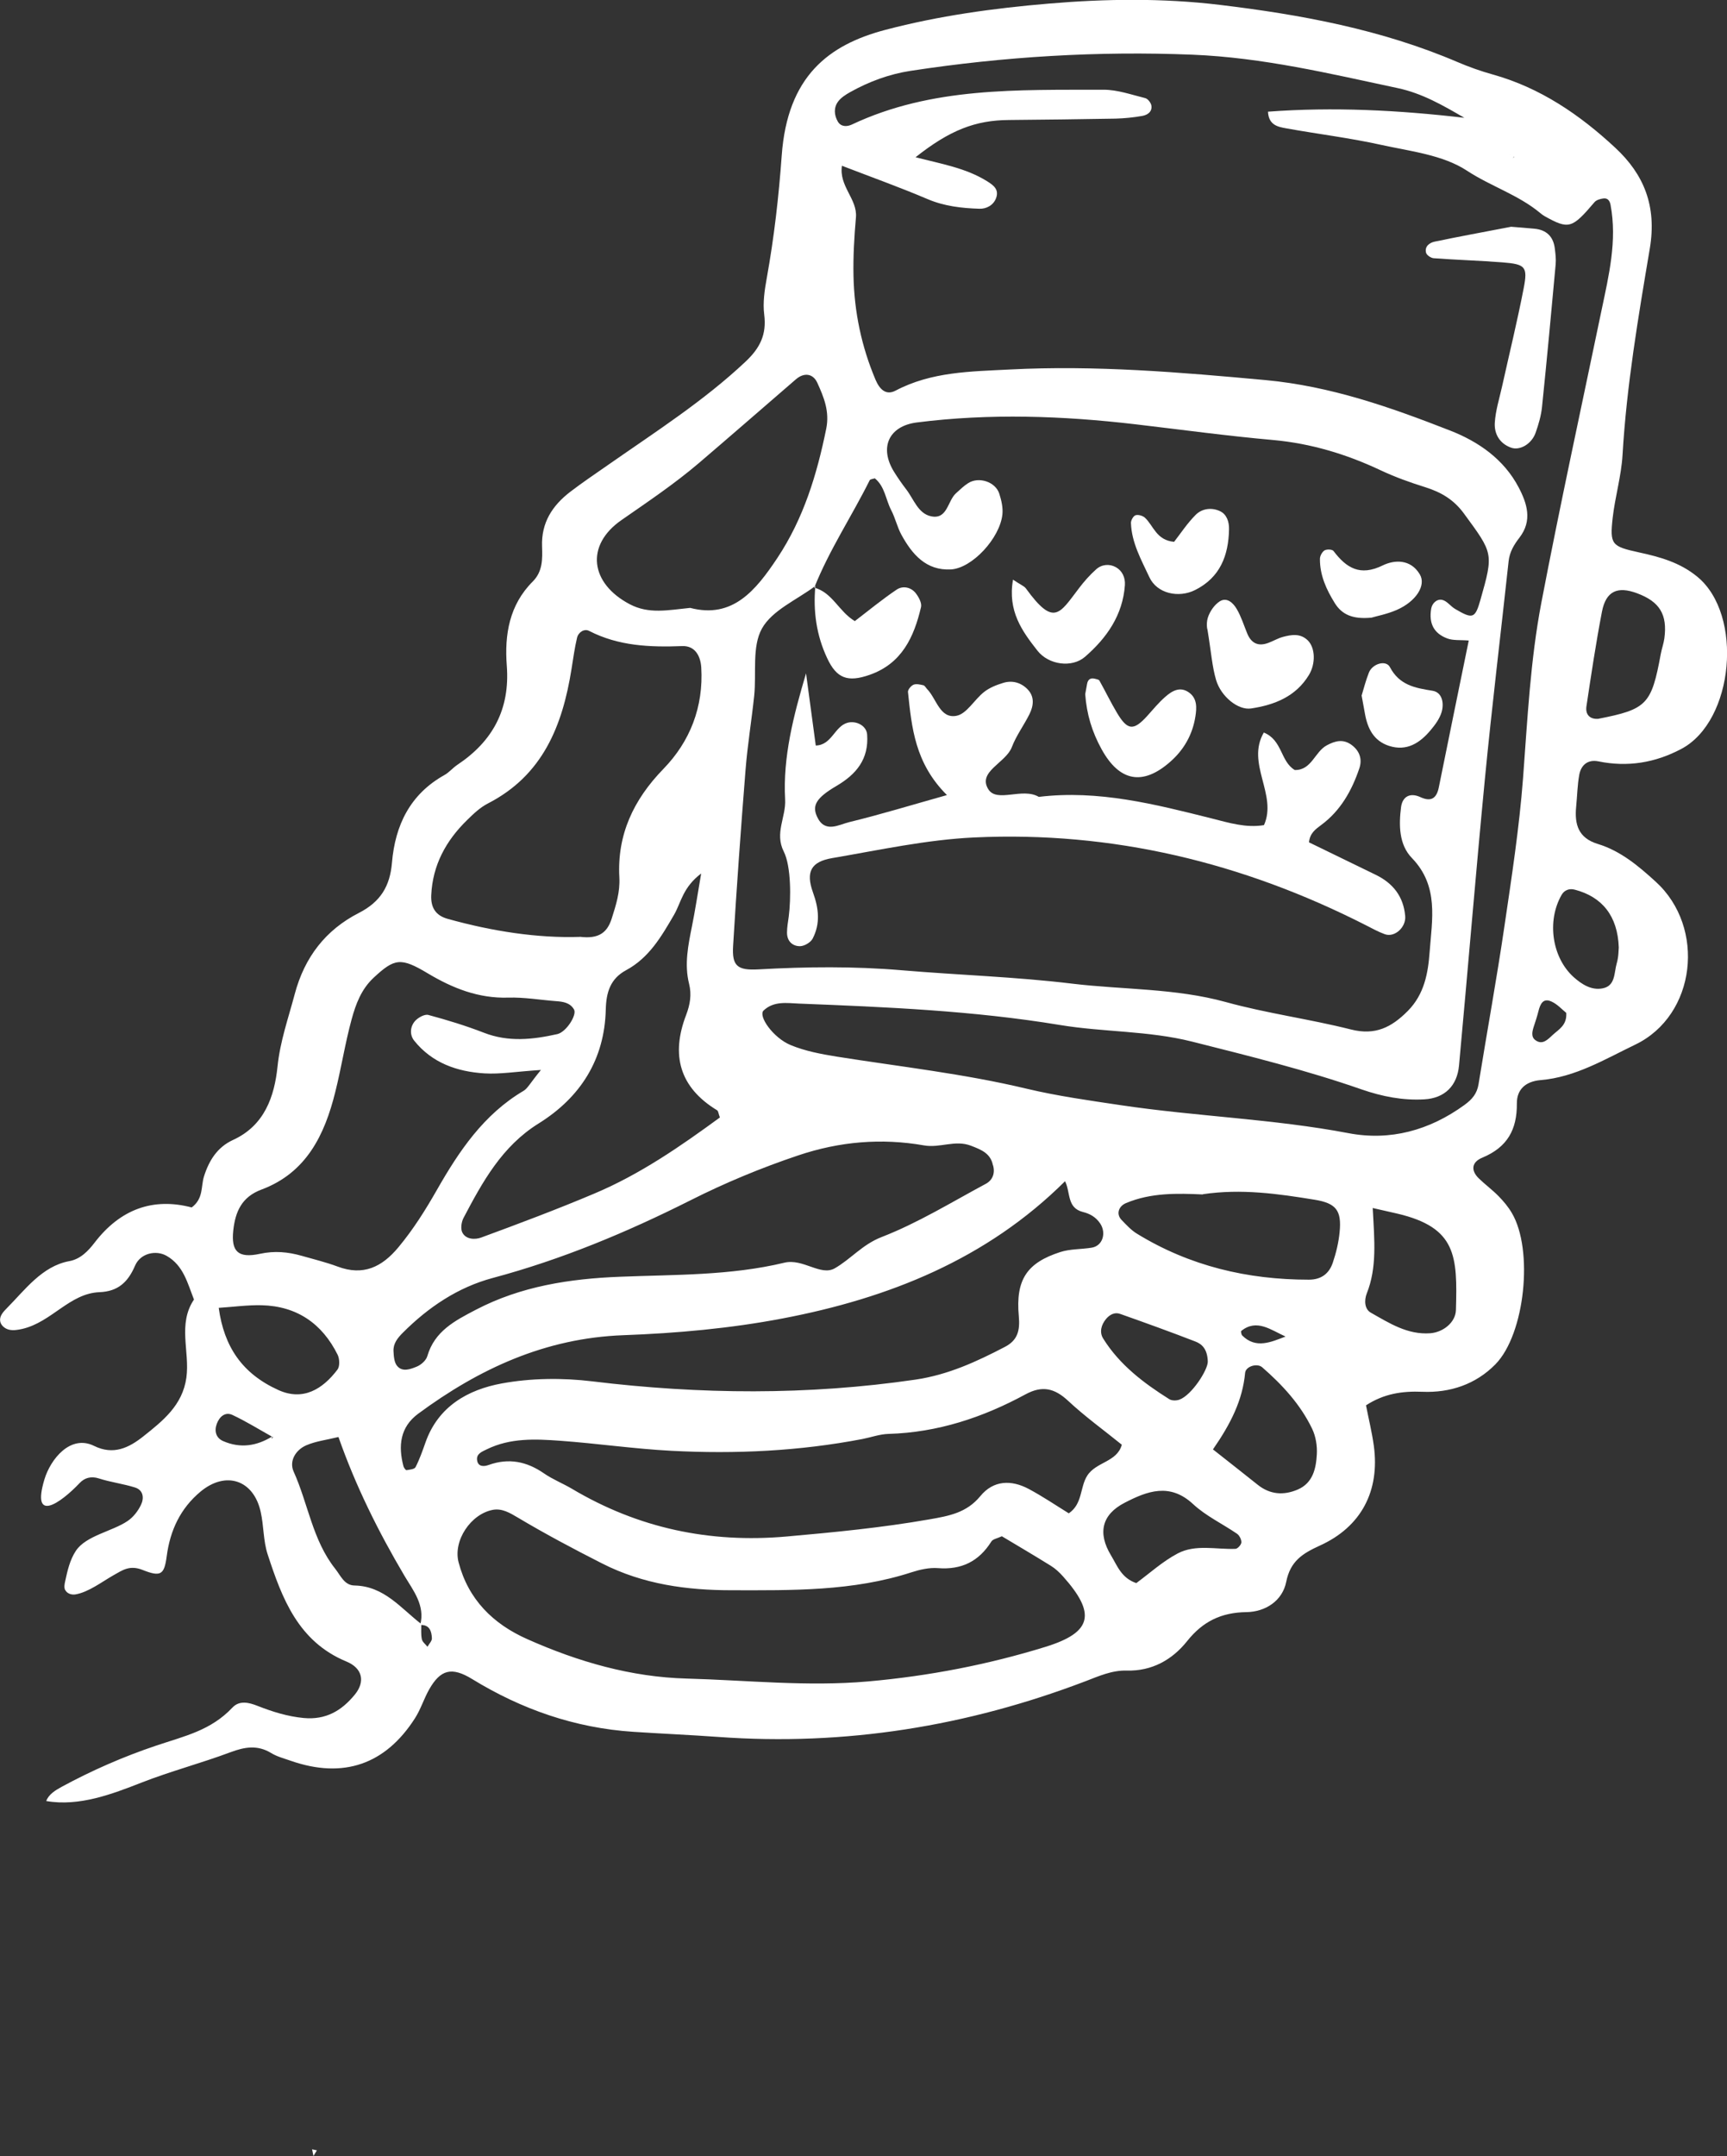 <svg width="125" height="156" viewBox="0 0 125 156" fill="none" xmlns="http://www.w3.org/2000/svg">
<rect x="0" y="0" width="125" height="156" fill="#333333" stroke="none"/>
<g clip-path="url(#clip0_8_1056)">
<path d="M22.688 156L22.937 155.592L22.588 155.516L22.688 156Z" fill="white"/>
<path d="M4.718 115.058C4.623 114.857 4.67 114.627 4.718 114.408C4.883 113.646 5.061 112.861 5.492 112.211C6.219 111.112 8.129 110.805 9.234 110.055C9.642 109.783 9.991 109.334 10.204 108.885C10.434 108.413 10.393 107.822 9.766 107.627C8.915 107.361 8.01 107.249 7.165 106.977C6.586 106.788 6.113 106.936 5.764 107.308C4.381 108.767 2.247 110.262 3.216 107.042C3.66 105.571 5.102 103.776 6.81 104.62C8.206 105.311 9.335 104.756 10.375 103.929C11.788 102.807 13.213 101.679 13.49 99.682C13.751 97.803 12.84 95.813 14.04 94.029C13.573 92.853 13.284 91.566 12.06 90.869C11.309 90.437 10.174 90.662 9.778 91.572C9.258 92.788 8.531 93.444 7.201 93.497C5.043 93.58 3.736 95.665 1.614 96.155C1.295 96.226 0.958 96.285 0.645 96.209C0.331 96.132 0.03 95.872 0.006 95.547C-0.023 95.204 0.243 94.909 0.485 94.667C1.815 93.326 3.045 91.613 5.013 91.252C5.829 91.105 6.391 90.508 6.852 89.906C8.696 87.507 11.061 86.627 13.875 87.366C14.738 86.722 14.537 85.847 14.761 85.133C15.128 83.963 15.731 83.006 16.86 82.486C19.154 81.441 19.863 79.332 20.088 77.164C20.277 75.333 20.868 73.679 21.329 71.942C22.044 69.243 23.581 67.282 25.97 66.059C27.554 65.25 28.228 64.109 28.37 62.426C28.6 59.715 29.676 57.47 32.171 56.076C32.502 55.893 32.762 55.574 33.081 55.355C35.665 53.642 36.924 51.315 36.681 48.16C36.51 45.922 36.865 43.766 38.561 42.076C39.288 41.349 39.265 40.428 39.235 39.542C39.17 37.817 39.98 36.583 41.269 35.59C42.185 34.887 43.155 34.243 44.106 33.576C47.482 31.219 50.958 28.998 53.973 26.157C55.019 25.17 55.492 24.201 55.315 22.772C55.202 21.898 55.344 20.97 55.504 20.09C56.03 17.166 56.367 14.224 56.58 11.259C56.994 5.517 59.973 3.243 64.076 2.162C67.954 1.14 71.92 0.597 75.911 0.26C80.031 -0.089 84.145 -0.142 88.26 0.349C94.165 1.057 99.983 2.132 105.492 4.489C106.32 4.844 107.171 5.145 108.034 5.387C111.481 6.344 114.354 8.311 116.913 10.692C118.982 12.612 119.928 14.904 119.414 17.975C118.58 22.919 117.735 27.887 117.439 32.914C117.351 34.444 116.896 35.95 116.724 37.48C116.511 39.406 116.653 39.536 118.622 39.967C120.141 40.298 121.595 40.694 122.854 41.733C126.2 44.48 125.515 52.171 121.69 54.191C119.792 55.196 117.806 55.521 115.69 55.089C114.921 54.936 114.436 55.355 114.306 56.064C114.17 56.82 114.158 57.6 114.082 58.368C113.957 59.65 114.235 60.636 115.654 61.067C117.297 61.569 118.598 62.662 119.839 63.796C123.481 67.104 122.772 73.466 118.356 75.587C116.18 76.632 114.022 77.944 111.516 78.151C110.411 78.245 109.784 78.836 109.79 79.84C109.808 81.736 109.098 83.012 107.295 83.762C106.491 84.093 106.462 84.702 107.029 85.257C107.49 85.706 108.016 86.09 108.466 86.55C108.826 86.917 109.163 87.318 109.423 87.761C111.008 90.431 110.381 96.528 108.241 98.713C106.81 100.172 104.948 100.787 102.956 100.704C101.496 100.645 100.184 100.834 98.871 101.684C99.06 102.653 99.303 103.634 99.439 104.626C99.876 107.869 98.54 110.468 95.531 111.833C94.272 112.406 93.397 112.955 93.096 114.456C92.824 115.832 91.588 116.629 90.217 116.647C88.39 116.671 87.054 117.326 85.925 118.744C84.837 120.109 83.365 120.924 81.556 120.877C80.48 120.847 79.534 121.278 78.577 121.644C70.011 124.911 61.167 126.341 52.004 125.679C49.947 125.531 47.884 125.443 45.827 125.307C41.618 125.029 37.763 123.688 34.175 121.491C32.691 120.581 31.881 120.806 31.066 122.235C30.687 122.903 30.457 123.665 30.043 124.314C27.897 127.681 24.841 128.721 21.063 127.41C20.578 127.238 20.058 127.108 19.627 126.843C18.634 126.24 17.711 126.4 16.683 126.784C14.555 127.581 12.361 128.154 10.245 128.981C8.129 129.808 5.74 130.73 3.346 130.316C3.524 129.832 4.002 129.542 4.452 129.294C6.639 128.107 8.933 127.103 11.291 126.311C13.378 125.608 15.252 125.218 16.825 123.552C17.333 123.015 18.019 123.186 18.634 123.428C19.715 123.854 20.803 124.196 21.985 124.309C23.587 124.456 24.722 123.783 25.674 122.625C26.449 121.686 26.248 120.705 25.071 120.221C21.578 118.774 20.407 115.643 19.366 112.447C19.053 111.478 19.095 110.403 18.87 109.399C18.362 107.083 16.352 106.398 14.507 107.934C13.065 109.139 12.314 110.716 12.066 112.607C11.888 113.942 11.64 114.119 10.316 113.593C9.388 113.227 8.874 113.605 8.217 113.977C7.402 114.438 6.408 115.206 5.463 115.365C5.179 115.412 4.848 115.306 4.724 115.046L4.718 115.058ZM108.649 9.741C108.933 10.196 109.382 10.58 109.305 11.2C109.341 10.922 109.465 10.863 109.672 11.046C109.695 11.07 109.654 11.2 109.612 11.265C109.335 11.702 109.867 11.135 109.358 11.194C108.773 10.928 108.879 10.261 108.578 9.829C108.513 9.794 108.448 9.753 108.383 9.717C108.472 9.723 108.56 9.729 108.649 9.747V9.741ZM19.715 103.929L19.644 104.112L19.763 103.994C18.787 103.451 17.835 102.854 16.825 102.381C16.293 102.133 15.879 102.511 15.69 103.025C15.495 103.551 15.636 104.047 16.151 104.272C17.392 104.815 18.586 104.632 19.715 103.929ZM30.492 117.504C30.498 117.87 30.457 118.248 30.534 118.608C30.575 118.809 30.799 118.974 30.941 119.152C31.054 118.945 31.272 118.738 31.261 118.537C31.237 118.029 31.095 117.545 30.415 117.58C30.788 116.157 29.901 115.076 29.274 114.018C27.389 110.829 25.745 107.532 24.498 103.976C23.635 104.189 22.854 104.278 22.163 104.579C21.394 104.916 20.915 105.719 21.252 106.475C22.305 108.802 22.618 111.443 24.267 113.516C24.657 114.007 24.923 114.71 25.662 114.721C27.802 114.763 29.008 116.364 30.492 117.509V117.504ZM59.01 42.401C57.679 43.405 55.888 44.15 55.149 45.479C54.416 46.796 54.759 48.704 54.588 50.346C54.398 52.142 54.103 53.926 53.961 55.721C53.624 59.957 53.317 64.198 53.062 68.445C52.974 69.898 53.37 70.223 54.895 70.141C58.365 69.946 61.823 69.91 65.288 70.206C69.39 70.554 73.522 70.678 77.607 71.174C81.308 71.617 85.068 71.499 88.721 72.504C91.695 73.325 94.78 73.732 97.778 74.488C99.539 74.937 100.721 74.335 101.904 73.141C103.098 71.93 103.364 70.401 103.476 68.888C103.648 66.543 104.162 64.115 102.193 62.083C101.254 61.115 101.242 59.703 101.407 58.409C101.502 57.653 102.04 57.322 102.808 57.677C103.589 58.037 103.985 57.765 104.144 56.956C104.854 53.441 105.575 49.932 106.308 46.347C105.705 46.294 105.179 46.359 104.747 46.193C103.778 45.827 103.411 45.106 103.589 44.043C103.654 43.647 104.008 43.317 104.387 43.405C104.73 43.482 104.99 43.866 105.321 44.061C106.603 44.817 106.769 44.752 107.153 43.405C108.117 40.009 108.075 40.044 105.959 37.156C105.22 36.145 104.304 35.614 103.163 35.253C102.063 34.911 100.964 34.515 99.923 34.025C97.452 32.861 94.887 32.087 92.162 31.839C88.822 31.544 85.505 31.089 82.177 30.699C76.927 30.085 71.631 29.896 66.352 30.569C64.33 30.829 63.62 32.383 64.714 34.143C64.986 34.58 65.282 35.005 65.595 35.413C66.139 36.116 66.446 37.156 67.386 37.356C68.586 37.61 68.574 36.24 69.201 35.685C69.485 35.431 69.757 35.159 70.076 34.958C70.844 34.468 72.05 34.858 72.328 35.72C72.482 36.199 72.606 36.736 72.553 37.226C72.37 38.945 70.36 41.119 68.823 41.202C67.031 41.296 66.021 40.109 65.246 38.697C64.939 38.136 64.803 37.486 64.507 36.919C64.105 36.151 64.052 35.2 63.319 34.61C63.177 34.657 62.988 34.669 62.947 34.751C61.646 37.362 60.014 39.808 58.933 42.531L59.015 42.413L59.01 42.401ZM60.943 11.974C60.7 13.468 62.066 14.39 61.953 15.725C61.829 17.136 61.746 18.554 61.776 19.966C61.829 22.565 62.355 25.076 63.372 27.48C63.656 28.147 64.111 28.637 64.82 28.265C67.433 26.889 70.253 26.883 73.097 26.735C79.298 26.416 85.434 26.936 91.606 27.503C96.323 27.941 100.651 29.47 104.96 31.154C107 31.951 108.844 33.215 109.92 35.265C110.541 36.447 110.919 37.675 109.985 38.892C109.583 39.412 109.264 39.938 109.193 40.611C108.625 45.857 107.987 51.09 107.478 56.342C106.81 63.253 106.243 70.176 105.604 77.093C105.468 78.576 104.558 79.462 103.092 79.545C101.537 79.633 100.048 79.344 98.546 78.824C94.532 77.424 90.406 76.408 86.285 75.368C83.117 74.571 79.883 74.689 76.709 74.163C70.46 73.13 64.141 72.864 57.827 72.616C56.958 72.58 56.006 72.415 55.267 73.118C54.86 73.508 55.947 75.085 57.224 75.617C58.276 76.054 59.441 76.272 60.576 76.455C65.157 77.182 69.769 77.69 74.291 78.771C76.543 79.308 78.849 79.627 81.142 79.97C86.611 80.785 92.15 80.957 97.594 81.99C100.627 82.569 103.464 81.789 105.995 79.952C106.562 79.539 106.905 79.131 107.017 78.446C107.632 74.636 108.33 70.838 108.891 67.016C109.417 63.448 109.967 59.874 110.239 56.288C110.558 52.047 110.765 47.788 111.563 43.606C112.917 36.535 114.454 29.494 115.92 22.447C116.446 19.93 117.061 17.42 116.57 14.815C116.511 14.514 116.358 14.319 116.05 14.36C115.826 14.39 115.548 14.466 115.412 14.626C113.78 16.546 113.55 16.617 111.8 15.642C111.687 15.577 111.581 15.5 111.486 15.418C109.896 14.094 107.898 13.48 106.172 12.346C104.434 11.206 102.081 10.946 99.953 10.479C97.689 9.977 95.377 9.699 93.096 9.286C92.504 9.18 91.825 9.061 91.777 8.081C96.518 7.726 101.224 7.969 105.989 8.524C104.434 7.62 102.938 6.752 101.159 6.374C96.252 5.328 91.411 4.165 86.321 3.958C79.452 3.68 72.671 4.094 65.902 5.127C64.359 5.364 62.905 5.901 61.54 6.663C61.215 6.846 60.866 7.065 60.653 7.36C60.334 7.797 60.375 8.335 60.641 8.796C60.872 9.191 61.309 9.174 61.652 9.014C67.463 6.273 73.694 6.516 79.877 6.492C80.882 6.492 81.893 6.852 82.892 7.1C83.081 7.148 83.3 7.431 83.336 7.632C83.412 8.093 83.046 8.323 82.674 8.388C82.041 8.5 81.397 8.565 80.752 8.583C78.175 8.63 75.597 8.66 73.02 8.683C70.59 8.701 68.746 9.416 66.269 11.377C68.102 11.855 69.893 12.145 71.447 13.114C71.909 13.403 72.316 13.704 72.104 14.313C71.914 14.856 71.388 15.122 70.886 15.104C69.603 15.063 68.344 14.921 67.126 14.402C65.128 13.551 63.077 12.818 60.931 11.991L60.943 11.974ZM72.511 111.159C72.186 111.313 71.867 111.36 71.755 111.537C70.85 112.979 69.591 113.599 67.883 113.463C67.256 113.416 66.588 113.569 65.979 113.764C61.729 115.147 57.319 115.07 52.95 115.064C49.74 115.064 46.566 114.645 43.58 113.126C41.511 112.075 39.472 110.994 37.48 109.807C36.912 109.47 36.344 109.127 35.682 109.245C34.075 109.541 32.78 111.478 33.194 113.05C33.897 115.726 35.676 117.498 38.165 118.602C41.842 120.239 45.679 121.349 49.705 121.455C54.079 121.574 58.43 122.052 62.834 121.662C67.227 121.272 71.518 120.445 75.698 119.152C79.079 118.1 79.333 116.736 76.933 114.054C76.679 113.77 76.389 113.499 76.064 113.298C74.87 112.553 73.658 111.845 72.506 111.153L72.511 111.159ZM81.201 104.538C79.895 103.48 78.535 102.5 77.318 101.365C76.33 100.444 75.438 100.231 74.22 100.893C71.134 102.565 67.865 103.651 64.306 103.752C63.674 103.77 63.047 104 62.414 104.124C57.845 104.998 53.252 105.217 48.593 104.975C45.892 104.833 43.231 104.443 40.542 104.248C38.733 104.118 36.942 104.035 35.245 104.862C34.896 105.034 34.477 105.181 34.53 105.636C34.583 106.127 35.003 106.132 35.363 106.002C36.818 105.477 38.124 105.743 39.377 106.611C40.01 107.048 40.737 107.332 41.405 107.727C46.199 110.575 51.36 111.667 56.923 111.177C60.387 110.87 63.827 110.539 67.262 109.937C68.716 109.683 69.964 109.458 70.957 108.253C71.903 107.101 73.191 107.06 74.456 107.733C75.455 108.265 76.395 108.903 77.359 109.499C78.364 108.814 78.157 107.627 78.689 106.782C79.328 105.766 80.847 105.802 81.196 104.538H81.201ZM39.153 77.418C37.344 77.536 36.197 77.737 35.062 77.666C33.087 77.542 31.272 76.916 29.978 75.297C29.641 74.872 29.682 74.287 30.037 73.88C30.256 73.632 30.729 73.366 31 73.437C32.36 73.803 33.714 74.216 35.026 74.725C36.8 75.416 38.561 75.221 40.335 74.825C40.979 74.683 41.777 73.437 41.547 73.041C41.263 72.551 40.755 72.474 40.24 72.439C39.087 72.35 37.935 72.149 36.782 72.184C34.624 72.249 32.756 71.499 30.965 70.43C29.014 69.26 28.559 69.337 27.052 70.737C26.147 71.576 25.751 72.657 25.45 73.756C24.977 75.487 24.705 77.27 24.267 79.013C23.499 82.114 22.18 84.855 18.929 86.072C17.498 86.604 17.032 87.667 16.884 89.031C16.724 90.538 17.215 91.064 18.817 90.721C19.881 90.49 20.85 90.585 21.849 90.869C22.712 91.117 23.593 91.329 24.433 91.642C26.289 92.339 27.643 91.684 28.837 90.248C29.913 88.955 30.788 87.561 31.621 86.102C33.217 83.302 35.008 80.632 37.893 78.93C38.195 78.753 38.372 78.369 39.153 77.418ZM77.093 85.464C71.406 91.123 64.306 93.94 56.639 95.399C52.861 96.12 48.978 96.469 45.123 96.61C39.472 96.817 34.689 99.032 30.267 102.293C28.955 103.262 28.813 104.62 29.203 106.097C29.233 106.203 29.363 106.381 29.422 106.375C29.653 106.339 30.001 106.31 30.078 106.156C30.368 105.589 30.581 104.981 30.794 104.378C31.71 101.761 33.873 100.55 36.315 100.101C38.437 99.712 40.707 99.688 42.859 99.948C50.674 100.899 58.46 100.964 66.263 99.824C68.628 99.475 70.685 98.524 72.736 97.455C73.635 96.988 73.842 96.303 73.741 95.234C73.499 92.576 74.344 91.371 76.732 90.597C77.454 90.361 78.257 90.402 79.014 90.278C79.818 90.148 80.09 89.215 79.629 88.523C79.31 88.051 78.872 87.815 78.388 87.697C77.205 87.401 77.501 86.296 77.087 85.464H77.093ZM41.978 67.784C43.356 67.955 43.959 67.465 44.278 66.455C44.585 65.48 44.887 64.564 44.828 63.477C44.662 60.406 45.844 57.872 48.014 55.639C49.947 53.654 50.928 51.144 50.757 48.296C50.704 47.452 50.296 46.713 49.38 46.749C47.044 46.837 44.774 46.749 42.64 45.65C42.292 45.467 41.86 45.744 41.765 46.152C41.588 46.896 41.488 47.664 41.364 48.42C40.713 52.508 39.288 56.099 35.31 58.138C34.748 58.427 34.264 58.888 33.809 59.337C32.283 60.825 31.314 62.591 31.213 64.765C31.172 65.633 31.503 66.236 32.401 66.484C35.635 67.388 38.922 67.89 41.978 67.79V67.784ZM71.867 84.312C71.702 83.467 71.051 83.195 70.277 82.9C69.124 82.457 68.048 83.083 66.872 82.876C63.816 82.339 60.789 82.587 57.768 83.603C55.078 84.507 52.477 85.588 49.971 86.852C45.366 89.167 40.654 91.134 35.665 92.469C33.146 93.143 31 94.584 29.15 96.439C28.778 96.811 28.453 97.219 28.482 97.762C28.5 98.128 28.529 98.577 28.742 98.831C29.127 99.298 29.712 99.068 30.161 98.885C30.474 98.76 30.841 98.436 30.93 98.123C31.456 96.315 32.928 95.559 34.435 94.773C37.71 93.06 41.263 92.522 44.875 92.381C48.859 92.221 52.861 92.304 56.769 91.365C58.129 91.04 59.394 92.351 60.416 91.772C61.569 91.117 62.414 90.047 63.822 89.504C66.44 88.488 68.87 86.988 71.359 85.653C71.82 85.404 72.05 84.914 71.873 84.306L71.867 84.312ZM50.763 63.194C49.409 64.21 49.297 65.315 48.788 66.189C47.878 67.754 46.985 69.302 45.318 70.2C44.177 70.814 43.876 71.8 43.846 73.047C43.758 76.668 42.008 79.409 38.981 81.293C36.333 82.941 34.926 85.511 33.548 88.128C33.395 88.423 33.324 88.913 33.466 89.185C33.737 89.705 34.411 89.699 34.825 89.545C37.568 88.535 40.311 87.507 43.007 86.367C46.323 84.973 49.255 82.941 52.105 80.856C51.998 80.567 51.992 80.389 51.904 80.336C49.173 78.676 48.552 76.325 49.663 73.437C49.947 72.692 50.071 71.966 49.876 71.186C49.521 69.769 49.811 68.386 50.089 66.998C50.314 65.882 50.485 64.753 50.751 63.2L50.763 63.194ZM49.953 43.984C53.027 44.788 54.7 42.726 56.272 40.363C58.164 37.51 59.128 34.338 59.802 31.024C60.056 29.772 59.636 28.75 59.157 27.698C58.85 27.025 58.2 26.93 57.602 27.45C55.261 29.47 52.938 31.497 50.586 33.505C48.818 35.011 46.891 36.305 44.987 37.628C42.345 39.459 42.717 42.212 45.578 43.718C46.968 44.451 48.339 44.144 49.959 43.984H49.953ZM87.066 86.426C85.239 86.344 83.318 86.285 81.497 87.053C80.953 87.283 80.776 87.856 81.178 88.269C81.527 88.63 81.881 89.02 82.307 89.274C86.114 91.607 90.293 92.593 94.733 92.593C95.638 92.593 96.199 92.15 96.465 91.371C96.707 90.656 96.891 89.9 96.962 89.144C97.115 87.584 96.707 87.064 95.165 86.81C92.516 86.379 89.856 85.995 87.066 86.409V86.426ZM99.356 87.407C99.486 89.788 99.669 91.719 98.93 93.58C98.729 94.088 98.765 94.726 99.22 94.98C100.556 95.736 101.88 96.593 103.529 96.469C104.44 96.398 105.35 95.701 105.38 94.791C105.492 90.88 105.427 88.825 101.147 87.815C100.662 87.702 100.178 87.59 99.356 87.407ZM87.787 104.868C89.04 105.855 90.039 106.64 91.032 107.432C91.925 108.147 92.912 108.212 93.923 107.781C95.029 107.308 95.253 106.262 95.312 105.235C95.348 104.62 95.236 103.923 94.969 103.374C94.124 101.619 92.818 100.202 91.358 98.932C90.991 98.613 90.169 98.861 90.122 99.333C89.939 101.306 89.088 103.008 87.793 104.874L87.787 104.868ZM82.248 114.544C83.2 113.847 84.145 112.979 85.245 112.4C86.54 111.721 88.017 112.122 89.418 112.069C89.578 112.069 89.838 111.774 89.85 111.608C89.862 111.402 89.714 111.106 89.543 110.982C88.484 110.256 87.284 109.694 86.356 108.832C84.666 107.261 83.028 107.893 81.397 108.737C79.747 109.588 79.434 110.923 80.415 112.542C80.865 113.286 81.166 114.19 82.254 114.55L82.248 114.544ZM15.831 94.631C16.216 97.443 17.528 99.392 20.153 100.58C21.932 101.383 23.345 100.527 24.427 99.097C24.604 98.861 24.581 98.317 24.439 98.028C23.316 95.766 21.483 94.501 18.929 94.442C17.924 94.419 16.907 94.561 15.831 94.631ZM115.672 52.012C119.207 51.321 119.532 50.978 120.206 47.322C120.277 46.944 120.413 46.571 120.466 46.193C120.697 44.463 120.129 43.535 118.492 42.927C117.067 42.395 116.239 42.773 115.95 44.256C115.512 46.53 115.169 48.822 114.826 51.108C114.738 51.705 115.075 52.053 115.678 52.012H115.672ZM87.42 98.518C87.391 97.609 86.995 97.248 86.516 97.065C84.713 96.368 82.898 95.712 81.077 95.069C80.687 94.927 80.327 95.116 80.061 95.429C79.7 95.86 79.564 96.398 79.848 96.852C81.03 98.749 82.774 100.072 84.636 101.241C84.819 101.354 85.15 101.354 85.369 101.271C86.244 100.958 87.432 99.127 87.42 98.512V98.518ZM117.167 68.552C117.085 66.26 115.95 64.889 113.987 64.375C113.597 64.269 113.23 64.393 113.023 64.759C111.942 66.656 112.338 69.302 113.91 70.708C114.495 71.228 115.187 71.665 115.979 71.517C116.943 71.346 116.819 70.377 117.02 69.698C117.162 69.219 117.15 68.693 117.167 68.552ZM113.372 73.295C113.071 73.053 112.734 72.669 112.308 72.474C111.681 72.179 111.481 72.657 111.35 73.171C111.262 73.531 111.144 73.886 111.025 74.246C110.907 74.606 110.795 75.02 111.132 75.262C111.652 75.646 112.042 75.197 112.385 74.884C112.811 74.488 113.42 74.193 113.366 73.301L113.372 73.295ZM93.054 96.711C91.96 96.215 90.967 95.411 89.844 96.297C89.803 96.333 89.844 96.563 89.915 96.634C90.908 97.626 92.02 97.095 93.054 96.705V96.711Z" fill="white"/>
<path d="M68.539 57.529C66.215 55.214 65.991 52.632 65.719 50.074C65.701 49.903 65.938 49.62 66.121 49.543C66.322 49.46 66.6 49.531 66.836 49.584C66.936 49.608 67.007 49.755 67.096 49.85C67.788 50.553 68.024 52.018 69.224 51.793C69.969 51.657 70.525 50.618 71.228 50.068C71.618 49.761 72.121 49.56 72.606 49.413C73.268 49.206 73.906 49.389 74.379 49.879C74.894 50.411 74.811 51.067 74.515 51.669C74.113 52.478 73.558 53.217 73.238 54.056C72.801 55.208 70.732 55.828 71.536 57.11C72.162 58.108 74.001 56.956 75.189 57.659C79.499 57.139 83.601 58.191 87.722 59.224C88.939 59.532 90.187 59.921 91.487 59.703C92.475 57.494 90.169 55.243 91.475 53.004C92.835 53.559 92.664 55.089 93.716 55.716C94.94 55.739 95.158 54.392 96.039 53.926C96.648 53.601 97.222 53.453 97.83 53.902C98.421 54.339 98.611 54.948 98.386 55.603C97.842 57.21 97.026 58.663 95.631 59.691C95.206 60.01 94.809 60.288 94.745 60.949C96.329 61.723 97.949 62.503 99.568 63.294C100.822 63.903 101.584 64.86 101.708 66.283C101.779 67.087 100.952 67.855 100.23 67.595C99.752 67.423 99.302 67.169 98.847 66.939C89.944 62.408 80.51 60.128 70.525 60.595C67.078 60.754 63.65 61.505 60.233 62.089C58.719 62.349 58.3 63.064 58.844 64.576C59.269 65.752 59.382 66.827 58.82 67.914C58.678 68.191 58.217 68.463 57.898 68.463C57.348 68.463 56.958 68.085 56.964 67.477C56.964 67.093 57.035 66.709 57.088 66.325C57.253 65.049 57.271 62.686 56.727 61.611C56.053 60.276 56.899 59.112 56.828 57.848C56.656 54.77 57.437 51.77 58.341 48.722C58.566 50.393 58.79 52.065 59.045 53.943C60.197 53.92 60.404 52.567 61.326 52.301C61.953 52.118 62.716 52.496 62.763 53.146C62.893 54.918 61.995 56.017 60.534 56.873C59.068 57.736 58.767 58.285 59.139 59.094C59.701 60.317 60.712 59.667 61.474 59.484C63.709 58.941 65.914 58.267 68.539 57.529Z" fill="white"/>
<path d="M87.403 45.514C87.403 45.697 87.279 45.154 87.421 44.699C87.562 44.25 87.894 43.76 88.284 43.512C88.81 43.181 89.271 43.642 89.519 44.073C89.838 44.616 90.028 45.236 90.27 45.827C90.56 46.536 91.056 46.79 91.783 46.524C92.144 46.394 92.481 46.188 92.847 46.087C93.468 45.922 94.112 45.809 94.65 46.329C95.206 46.867 95.236 48.025 94.739 48.84C93.787 50.405 92.244 51.008 90.554 51.262C89.62 51.403 88.384 50.411 88.023 49.212C87.734 48.243 87.669 47.209 87.391 45.52L87.403 45.514Z" fill="white"/>
<path d="M58.927 42.519C60.245 42.856 60.712 44.25 61.871 44.941C62.893 44.161 63.863 43.358 64.903 42.661C65.335 42.371 65.926 42.472 66.281 42.921C66.494 43.193 66.73 43.63 66.665 43.919C66.157 46.093 65.276 48.013 62.947 48.828C61.35 49.389 60.552 49.082 59.873 47.629C59.092 45.969 58.85 44.226 59.015 42.407C59.015 42.401 58.939 42.519 58.939 42.519H58.927Z" fill="white"/>
<path d="M73.316 41.94C73.871 42.312 74.125 42.401 74.255 42.578C76.277 45.36 76.679 44.421 78.074 42.59C78.453 42.088 78.878 41.603 79.345 41.19C79.747 40.83 80.309 40.782 80.77 41.042C81.231 41.302 81.456 41.793 81.42 42.336C81.267 44.51 80.102 46.164 78.535 47.522C77.59 48.343 75.899 48.113 75.089 47.079C73.995 45.685 72.919 44.226 73.322 41.94H73.316Z" fill="white"/>
<path d="M78.547 50.228C78.594 49.98 78.641 49.732 78.683 49.484C78.742 49.159 78.931 49.029 79.25 49.111C79.363 49.141 79.528 49.165 79.576 49.247C80.007 50.015 80.391 50.813 80.841 51.569C81.609 52.862 82.046 52.892 83.034 51.805C83.459 51.333 83.867 50.836 84.346 50.417C84.831 49.992 85.41 49.643 86.055 50.104C86.663 50.535 86.622 51.214 86.522 51.846C86.315 53.158 85.688 54.257 84.695 55.125C82.715 56.867 81.03 56.554 79.741 54.227C79.037 52.951 78.653 51.681 78.547 50.222V50.228Z" fill="white"/>
<path d="M84.985 39.199C85.446 38.609 85.931 37.864 86.545 37.25C87.012 36.783 87.722 36.701 88.325 36.996C88.792 37.226 88.969 37.758 88.957 38.29C88.922 40.186 88.319 41.781 86.504 42.691C85.31 43.293 83.743 42.95 83.194 41.769C82.614 40.523 81.905 39.276 81.858 37.841C81.852 37.646 82.035 37.327 82.195 37.28C82.39 37.221 82.715 37.315 82.874 37.463C83.495 38.042 83.69 39.087 84.979 39.205L84.985 39.199Z" fill="white"/>
<path d="M99.244 44.693C97.914 44.817 97.133 44.474 96.613 43.642C96.004 42.661 95.525 41.621 95.537 40.434C95.537 40.221 95.697 39.932 95.868 39.825C96.028 39.731 96.424 39.743 96.519 39.867C97.453 41.102 98.44 41.71 100.066 40.918C100.946 40.487 102.111 40.452 102.767 41.562C103.24 42.36 102.489 43.529 101.082 44.138C100.391 44.439 99.628 44.581 99.238 44.699L99.244 44.693Z" fill="white"/>
<path d="M98.558 50.316C98.694 49.873 98.847 49.259 99.078 48.674C99.332 48.019 100.319 47.729 100.603 48.273C101.289 49.572 102.406 49.779 103.683 49.98C104.398 50.092 104.534 50.901 104.339 51.539C104.197 52.006 103.872 52.449 103.547 52.833C102.767 53.766 101.815 54.381 100.532 53.967C99.427 53.607 98.983 52.709 98.794 51.64C98.729 51.262 98.658 50.889 98.552 50.316H98.558Z" fill="white"/>
<path d="M109.399 16.41C109.772 16.439 110.404 16.487 111.037 16.546C111.924 16.622 112.432 17.107 112.538 17.987C112.586 18.365 112.633 18.755 112.598 19.133C112.284 22.577 111.965 26.015 111.61 29.453C111.545 30.079 111.362 30.705 111.149 31.308C110.865 32.123 110.008 32.625 109.364 32.389C108.536 32.087 108.146 31.39 108.193 30.593C108.247 29.707 108.525 28.838 108.72 27.964C109.246 25.59 109.825 23.227 110.286 20.846C110.588 19.293 110.404 19.115 108.755 18.985C107.094 18.855 105.433 18.808 103.772 18.684C103.571 18.672 103.257 18.46 103.216 18.282C103.104 17.828 103.47 17.562 103.837 17.485C105.592 17.119 107.36 16.794 109.394 16.404L109.399 16.41Z" fill="white"/>
</g>
<defs>
<clipPath id="clip0_8_1056">
<rect width="125" height="156" fill="white"/>
</clipPath>
</defs>
</svg>
